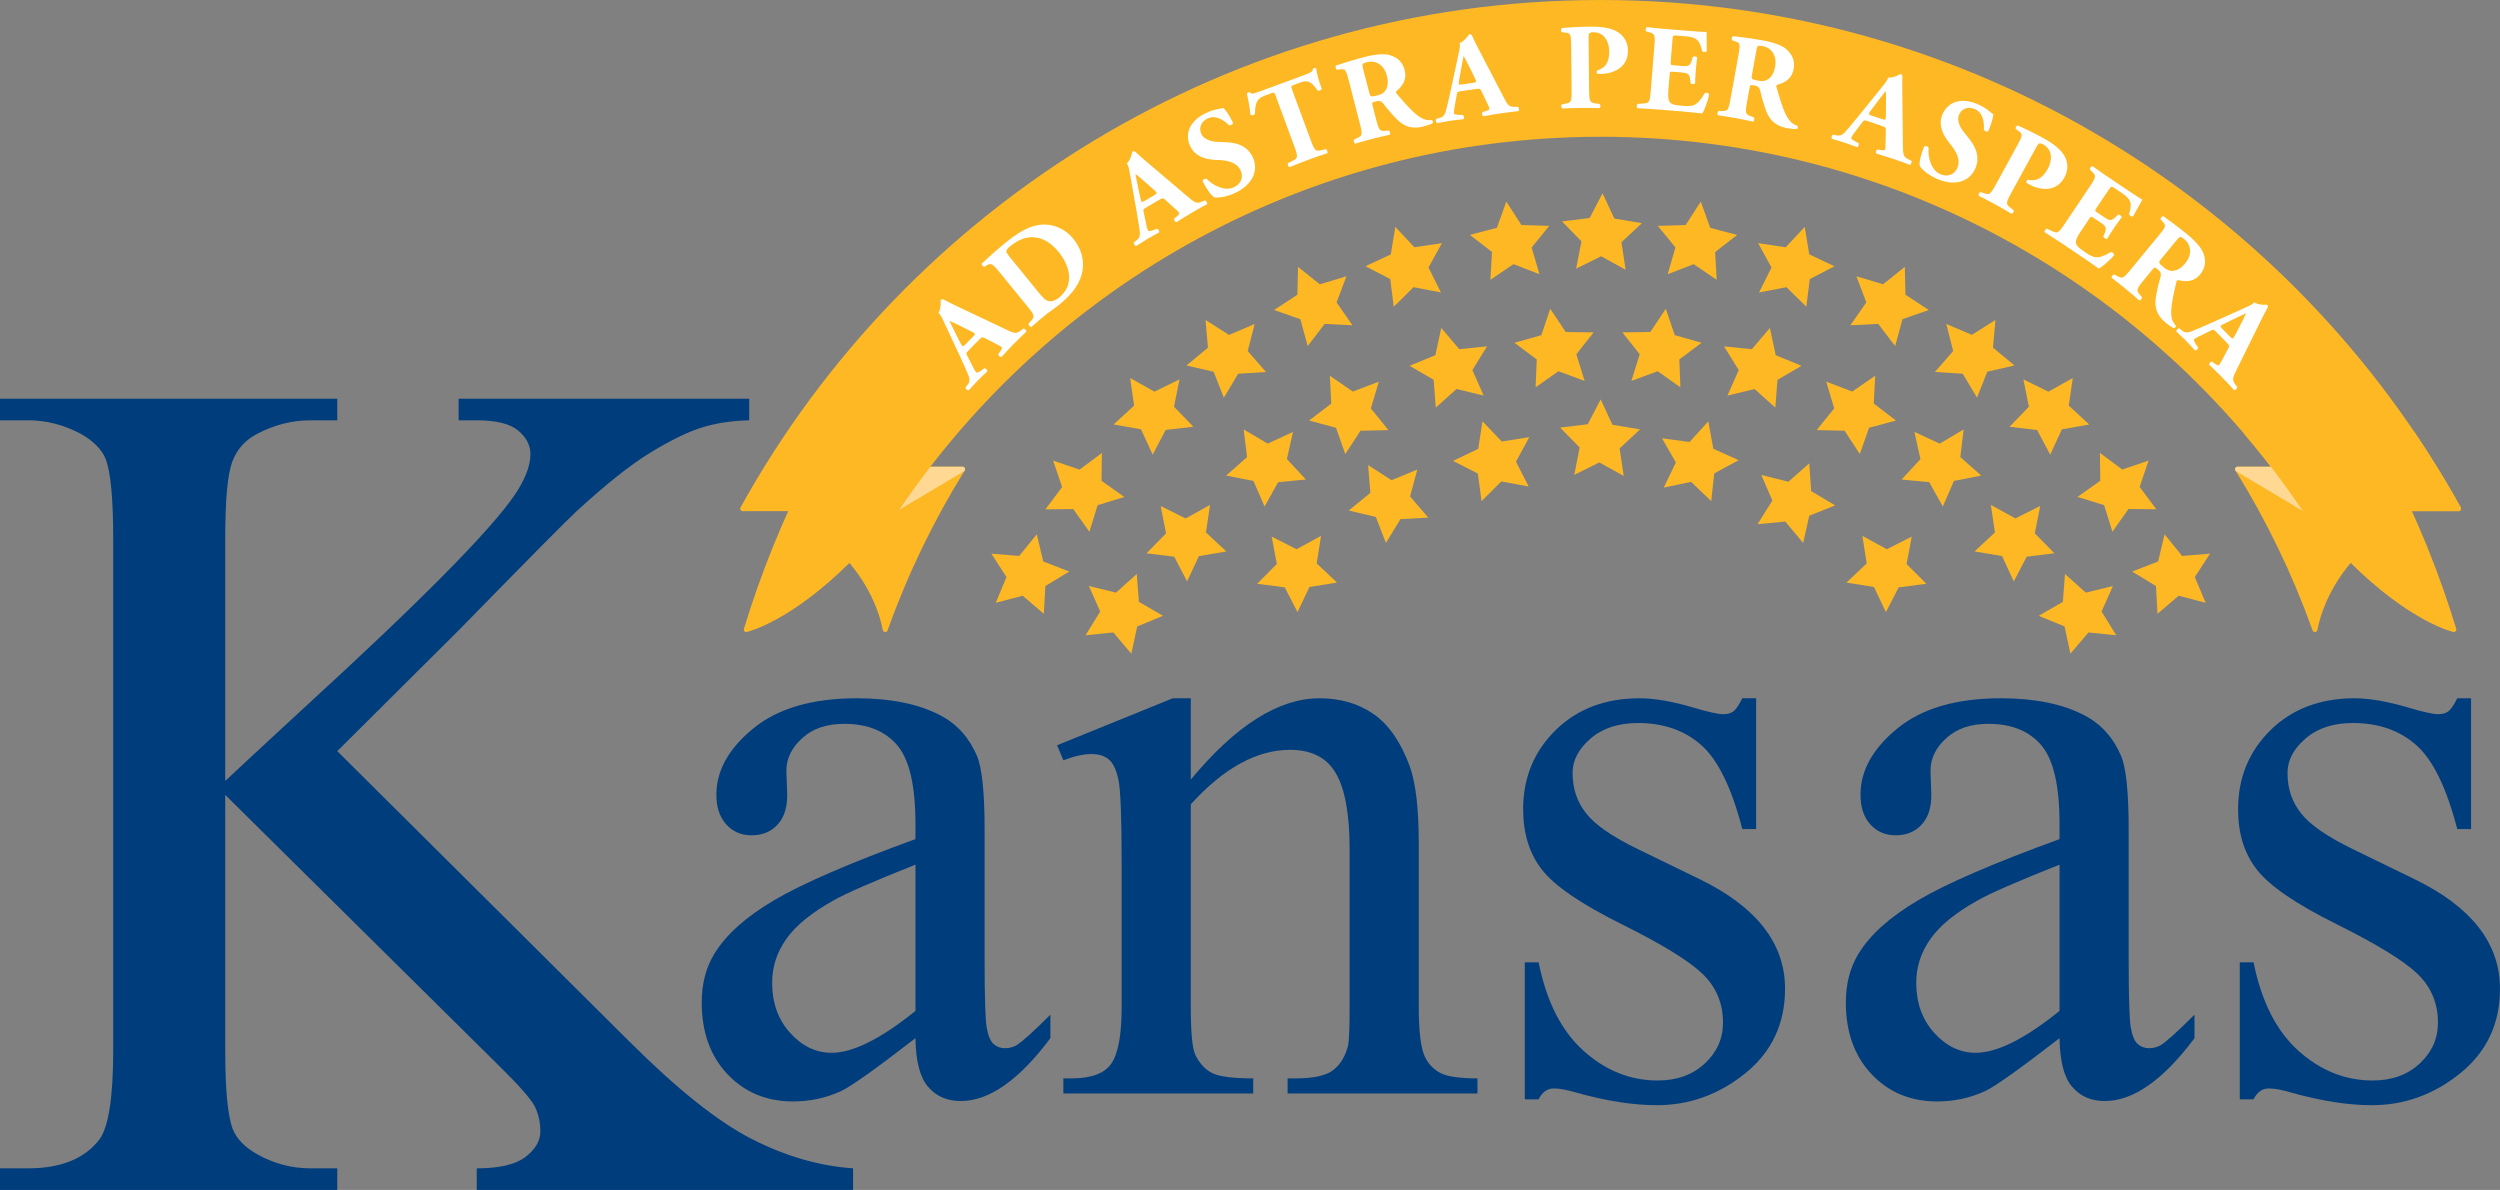 <svg xmlns:xlink="http://www.w3.org/1999/xlink" xmlns:inkscape="http://www.inkscape.org/namespaces/inkscape" xmlns:sodipodi="http://sodipodi.sourceforge.net/DTD/sodipodi-0.dtd" xmlns="http://www.w3.org/2000/svg" xmlns:svg="http://www.w3.org/2000/svg" version="1.1" width="1500" height="713.95" viewBox="0 0 211.316 100.579" id="svg272" sodipodi:docname="Kansas-logo.svg" inkscape:version="1.4.2 (f4327f4, 2025-05-13)"><rect x="0" y="0" width="211.316" height="100.579" fill="#808080" stroke="none"/><SCRIPT xmlns="" id="allow-copy_script"/>
  <defs id="defs272"/>
  <sodipodi:namedview id="namedview272" pagecolor="#ffffff" bordercolor="#000000" borderopacity="0.25" inkscape:showpageshadow="2" inkscape:pageopacity="0.0" inkscape:pagecheckerboard="true" inkscape:deskcolor="#d1d1d1" inkscape:zoom="1.4332942" inkscape:cx="-10.814249" inkscape:cy="222.21537" inkscape:window-width="2496" inkscape:window-height="1558" inkscape:window-x="-11" inkscape:window-y="-11" inkscape:window-maximized="1" inkscape:current-layer="svg272"/>
  <path d="m 194.766,42.995 h 13.049 c -1.213,-2.191 -2.528,-4.317 -3.926,-6.378 h -13.974 c 1.727,2.034 3.353,4.159 4.851,6.378" fill="#fdb824" id="path3" style="stroke-width:0.1"/>
  <path stroke-width="0.42" stroke-linecap="round" stroke-linejoin="round" fill="none" stroke="#fdb824" d="m 194.766,42.995 h 13.049 c -1.213,-2.191 -2.528,-4.317 -3.926,-6.378 h -13.974 c 1.727,2.034 3.353,4.159 4.851,6.378 z" id="path4"/>
  <path d="m 74.825,53.214 c 1.708,-4.774 3.906,-9.313 6.538,-13.555 H 68.566 c -2.211,4.313 -4.052,8.846 -5.486,13.555 0,0 3.604,-0.811 8.728,-5.936 0,0 2.346,2.465 3.017,5.936" fill="#fdb824" id="path5" style="stroke-width:0.1"/>
  <path stroke-width="0.42" stroke-linecap="round" stroke-linejoin="round" fill="none" stroke="#fdb824" d="m 74.825,53.214 c 1.708,-4.774 3.906,-9.313 6.538,-13.555 H 68.566 c -2.211,4.313 -4.052,8.846 -5.486,13.555 0,0 3.604,-0.811 8.728,-5.936 0,0 2.346,2.465 3.017,5.936 z" id="path6"/>
  <path d="M 75.826,42.954 81.362,39.66 H 68.566 l -1.597,3.294" fill="#ffd994" id="path7" style="stroke-width:0.1"/>
  <path stroke-width="0.42" stroke-linecap="round" stroke-linejoin="round" fill="none" stroke="#ffd994" d="M 75.826,42.954 81.362,39.66 H 68.566 l -1.597,3.294 z" id="path8"/>
  <path d="m 195.674,53.214 c -1.712,-4.774 -3.91,-9.313 -6.541,-13.555 h 12.799 c 2.209,4.313 4.05,8.846 5.486,13.555 0,0 -3.606,-0.811 -8.73,-5.936 0,0 -2.346,2.465 -3.014,5.936" fill="#fdb824" id="path9" style="stroke-width:0.1"/>
  <path stroke-width="0.42" stroke-linecap="round" stroke-linejoin="round" fill="none" stroke="#fdb824" d="m 195.674,53.214 c -1.712,-4.774 -3.91,-9.313 -6.541,-13.555 h 12.799 c 2.209,4.313 4.05,8.846 5.486,13.555 0,0 -3.606,-0.811 -8.73,-5.936 0,0 -2.346,2.465 -3.014,5.936 z" id="path10"/>
  <path d="m 194.666,42.954 -5.533,-3.294 h 12.799 l 1.595,3.294" fill="#ffd994" id="path11" style="stroke-width:0.1"/>
  <path stroke-width="0.42" stroke-linecap="round" stroke-linejoin="round" fill="none" stroke="#ffd994" d="m 194.666,42.954 -5.533,-3.294 h 12.799 l 1.595,3.294 z" id="path12"/>
  <path d="M 135.295,0.21 C 104.074,0.21 76.894,17.485 62.777,42.995 h 13.049 c 12.88,-19.09 34.71,-31.644 59.469,-31.644 24.763,0 46.589,12.554 59.471,31.644 h 13.048 C 193.699,17.485 166.517,0.21 135.295,0.21" fill="#fdb824" id="path13" style="stroke-width:0.1"/>
  <path stroke-width="0.42" stroke-linecap="round" stroke-linejoin="round" fill="none" stroke="#fdb824" d="M 135.295,0.21 C 104.074,0.21 76.894,17.485 62.777,42.995 h 13.049 c 12.88,-19.09 34.71,-31.644 59.469,-31.644 24.763,0 46.589,12.554 59.471,31.644 h 13.048 C 193.699,17.485 166.517,0.21 135.295,0.21" id="path14"/>
  <path d="m 82.274,28.427 c 0.167,-0.169 0.181,-0.229 -0.069,-0.358 L 81.419,27.673 C 81,27.464 80.471,27.205 80.25,27.118 c 0.112,0.227 0.365,0.766 0.596,1.211 l 0.372,0.729 c 0.133,0.262 0.192,0.247 0.374,0.063 z m -0.436,1.226 c -0.175,0.177 -0.189,0.207 -0.092,0.389 l 0.573,1.13 c 0.104,0.19 0.155,0.255 0.214,0.313 0.045,0.043 0.184,-0.008 0.423,-0.179 l 0.255,-0.185 c 0.095,0.006 0.28,0.159 0.244,0.269 -0.269,0.243 -0.53,0.509 -0.842,0.812 -0.247,0.251 -0.393,0.442 -0.726,0.782 -0.125,0.038 -0.272,-0.122 -0.28,-0.232 l 0.174,-0.221 c 0.152,-0.199 0.238,-0.404 0.073,-0.813 -0.172,-0.416 -0.388,-0.905 -0.723,-1.627 l -1.14,-2.444 c -0.299,-0.627 -0.433,-1.006 -0.669,-1.195 0.268,-0.434 0.175,-1.062 0.189,-1.077 0.094,-0.097 0.175,-0.104 0.315,-0.025 0.272,0.152 0.632,0.332 1.337,0.663 l 3.882,1.842 c 0.594,0.281 0.83,0.382 1.142,0.152 l 0.321,-0.237 c 0.081,-0.008 0.272,0.152 0.251,0.261 -0.364,0.339 -0.763,0.731 -1.14,1.114 -0.363,0.369 -0.64,0.665 -0.958,1.019 -0.125,0.038 -0.294,-0.1 -0.273,-0.239 l 0.195,-0.272 c 0.137,-0.199 0.115,-0.28 0.07,-0.323 -0.051,-0.051 -0.279,-0.173 -0.639,-0.354 l -0.831,-0.425 c -0.155,-0.079 -0.228,-0.034 -0.482,0.224" fill="#ffffff" id="path15" style="stroke-width:0.1"/>
  <path d="m 87.77,24.693 c 0.36,0.441 0.611,0.717 0.893,0.768 0.276,0.043 0.568,-0.074 0.856,-0.31 1.39,-1.132 0.857,-2.755 -0.033,-3.847 -1.179,-1.445 -2.642,-1.683 -4.095,-0.498 -0.217,0.176 -0.337,0.341 -0.333,0.444 0.005,0.104 0.121,0.263 0.324,0.512 z m -3.222,-1.61 C 83.926,22.32 83.786,22.181 83.383,22.442 l -0.165,0.108 c -0.114,0.025 -0.303,-0.208 -0.213,-0.294 0.642,-0.59 1.242,-1.133 2.093,-1.826 0.659,-0.537 1.37,-1.009 2.087,-1.26 1.359,-0.48 2.709,-0.003 3.527,1.001 0.877,1.076 1.07,2.361 0.52,3.572 -0.324,0.718 -0.897,1.358 -1.725,2.032 -0.377,0.308 -0.817,0.587 -1.106,0.823 -0.386,0.314 -0.789,0.655 -1.233,1.044 -0.104,0.005 -0.261,-0.188 -0.229,-0.281 l 0.215,-0.242 c 0.316,-0.351 0.312,-0.455 -0.29,-1.193" fill="#ffffff" id="path16" style="stroke-width:0.1"/>
  <path d="m 97.593,16.483 c 0.206,-0.121 0.234,-0.174 0.026,-0.364 l -0.658,-0.585 c -0.351,-0.31 -0.796,-0.697 -0.986,-0.837 0.049,0.248 0.155,0.834 0.263,1.323 l 0.172,0.801 c 0.061,0.288 0.122,0.289 0.344,0.157 z m -0.738,1.073 c -0.213,0.126 -0.235,0.151 -0.189,0.352 l 0.263,1.24 c 0.052,0.21 0.084,0.286 0.127,0.357 0.032,0.054 0.179,0.039 0.455,-0.064 l 0.294,-0.113 c 0.09,0.031 0.229,0.225 0.166,0.323 -0.322,0.166 -0.644,0.355 -1.023,0.568 -0.304,0.178 -0.493,0.326 -0.903,0.568 -0.129,0.005 -0.231,-0.188 -0.211,-0.296 l 0.225,-0.169 c 0.198,-0.153 0.334,-0.33 0.281,-0.767 -0.059,-0.446 -0.142,-0.974 -0.28,-1.758 l -0.472,-2.655 c -0.127,-0.683 -0.16,-1.085 -0.339,-1.328 0.37,-0.35 0.443,-0.982 0.46,-0.992 0.116,-0.069 0.196,-0.055 0.311,0.057 0.224,0.217 0.526,0.483 1.121,0.985 l 3.276,2.78 c 0.503,0.425 0.705,0.583 1.066,0.441 l 0.371,-0.146 c 0.08,0.013 0.224,0.216 0.175,0.317 -0.439,0.235 -0.925,0.511 -1.39,0.784 -0.445,0.263 -0.788,0.477 -1.187,0.737 -0.13,0.004 -0.258,-0.172 -0.203,-0.301 l 0.26,-0.214 c 0.183,-0.156 0.182,-0.24 0.151,-0.293 -0.036,-0.062 -0.226,-0.24 -0.528,-0.507 L 98.439,16.838 C 98.31,16.721 98.228,16.745 97.917,16.93" fill="#ffffff" id="path17" style="stroke-width:0.1"/>
  <path d="m 104.433,16.292 c -0.859,0.409 -1.508,0.419 -1.757,0.4 -0.276,-0.121 -0.717,-0.736 -1.019,-1.372 0.007,-0.152 0.218,-0.264 0.342,-0.196 0.476,0.518 1.51,1.08 2.305,0.703 0.691,-0.329 0.782,-0.957 0.56,-1.424 -0.36,-0.757 -1.283,-0.868 -1.977,-0.882 -0.833,-0.016 -1.838,-0.226 -2.278,-1.151 -0.51,-1.052 -0.035,-2.172 1.32,-2.816 0.308,-0.146 0.71,-0.291 1.137,-0.357 0.139,-0.02 0.232,-0.041 0.353,-0.076 0.172,0.17 0.506,0.631 0.803,1.257 0.007,0.134 -0.222,0.254 -0.351,0.201 -0.385,-0.401 -1.111,-0.892 -1.784,-0.573 -0.617,0.293 -0.763,0.855 -0.541,1.322 0.205,0.431 0.775,0.641 1.357,0.662 l 0.773,0.034 c 0.725,0.033 1.721,0.224 2.21,1.252 0.547,1.149 -0.041,2.345 -1.453,3.016" fill="#ffffff" id="path18" style="stroke-width:0.1"/>
  <path d="m 107.817,8.069 c -0.086,-0.233 -0.105,-0.282 -0.338,-0.196 l -0.602,0.222 c -0.71,0.262 -0.771,0.726 -0.801,1.544 -0.095,0.101 -0.286,0.15 -0.391,0.045 -0.044,-0.746 -0.218,-1.367 -0.29,-1.771 0.029,-0.044 0.07,-0.081 0.118,-0.099 0.049,-0.018 0.102,-0.026 0.151,-0.011 0.11,0.147 0.153,0.175 0.892,-0.098 l 3.616,-1.334 c 0.642,-0.237 0.784,-0.3 0.796,-0.537 0.032,-0.034 0.057,-0.054 0.116,-0.075 0.058,-0.022 0.14,-0.009 0.171,0.014 0.025,0.366 0.247,1.179 0.471,1.725 -0.016,0.106 -0.271,0.222 -0.349,0.163 -0.394,-0.562 -0.7,-0.969 -1.429,-0.699 l -0.583,0.215 c -0.234,0.086 -0.251,0.126 -0.158,0.379 l 1.582,4.287 c 0.333,0.904 0.421,0.96 0.879,0.857 l 0.408,-0.095 c 0.089,0.033 0.172,0.257 0.125,0.34 -0.639,0.214 -1.129,0.384 -1.566,0.545 -0.467,0.172 -0.969,0.369 -1.642,0.639 -0.099,-0.029 -0.182,-0.253 -0.125,-0.34 l 0.419,-0.21 c 0.419,-0.21 0.446,-0.319 0.112,-1.223" fill="#ffffff" id="path19" style="stroke-width:0.1"/>
  <path d="m 115.738,7.838 c 0.09,0.351 0.128,0.373 0.72,0.221 0.36,-0.093 0.549,-0.237 0.69,-0.477 0.126,-0.214 0.235,-0.584 0.082,-1.176 -0.232,-0.902 -0.913,-1.347 -1.695,-1.146 -0.412,0.106 -0.424,0.141 -0.3,0.622 z m -1.701,-0.92 c -0.258,-1.003 -0.308,-1.108 -0.743,-1.06 l -0.281,0.029 c -0.114,-0.024 -0.179,-0.275 -0.071,-0.356 0.739,-0.243 1.512,-0.485 2.463,-0.729 0.854,-0.22 1.619,-0.278 2.06,-0.145 0.669,0.191 1.099,0.615 1.264,1.257 0.229,0.892 -0.275,1.428 -0.676,1.777 -0.088,0.076 -0.072,0.137 0.006,0.234 1.008,1.174 1.612,1.82 2.199,2.107 0.316,0.144 0.592,0.137 0.745,0.109 0.103,0.027 0.142,0.177 0.107,0.25 -0.142,0.112 -0.458,0.214 -0.769,0.294 -0.923,0.238 -1.589,0.056 -2.217,-0.553 -0.457,-0.448 -0.815,-0.881 -1.182,-1.353 -0.19,-0.24 -0.371,-0.278 -0.621,-0.214 -0.351,0.09 -0.366,0.115 -0.315,0.316 l 0.318,1.233 c 0.237,0.923 0.315,0.978 0.788,0.942 l 0.283,-0.019 c 0.083,0.031 0.146,0.272 0.091,0.351 -0.538,0.116 -1.001,0.225 -1.484,0.348 -0.5,0.13 -0.939,0.253 -1.455,0.407 -0.095,-0.039 -0.158,-0.28 -0.09,-0.351 l 0.258,-0.119 c 0.43,-0.197 0.472,-0.282 0.235,-1.205" fill="#ffffff" id="path20" style="stroke-width:0.1"/>
  <path d="m 124.54,6.999 c 0.236,-0.034 0.282,-0.073 0.162,-0.327 L 124.314,5.88 c -0.208,-0.419 -0.474,-0.945 -0.598,-1.147 -0.047,0.248 -0.171,0.831 -0.255,1.325 l -0.144,0.807 c -0.052,0.29 0.004,0.313 0.26,0.276 z m -1.088,0.715 c -0.247,0.036 -0.276,0.051 -0.309,0.255 l -0.225,1.247 c -0.032,0.214 -0.029,0.298 -0.017,0.38 0.008,0.061 0.15,0.103 0.445,0.112 l 0.315,0.007 c 0.073,0.062 0.128,0.295 0.033,0.361 -0.363,0.033 -0.732,0.087 -1.163,0.14 -0.349,0.051 -0.581,0.116 -1.052,0.185 -0.121,-0.045 -0.143,-0.262 -0.083,-0.354 l 0.272,-0.072 c 0.242,-0.066 0.434,-0.178 0.55,-0.604 0.115,-0.436 0.237,-0.956 0.406,-1.735 l 0.565,-2.637 c 0.141,-0.681 0.264,-1.065 0.189,-1.358 0.475,-0.185 0.781,-0.743 0.801,-0.746 0.134,-0.019 0.203,0.023 0.267,0.17 0.125,0.286 0.303,0.647 0.666,1.337 l 1.984,3.814 c 0.306,0.584 0.432,0.806 0.821,0.812 l 0.398,0.004 c 0.069,0.042 0.125,0.285 0.043,0.36 -0.496,0.052 -1.051,0.123 -1.583,0.201 -0.513,0.075 -0.912,0.144 -1.382,0.234 -0.12,-0.045 -0.171,-0.257 -0.07,-0.356 l 0.32,-0.099 c 0.229,-0.076 0.26,-0.153 0.25,-0.215 -0.009,-0.072 -0.118,-0.307 -0.296,-0.669 l -0.405,-0.841 c -0.076,-0.156 -0.162,-0.165 -0.52,-0.112" fill="#ffffff" id="path21" style="stroke-width:0.1"/>
  <path d="m 132.805,3.976 c -0.01,-1.046 -0.032,-1.17 -0.468,-1.217 L 132.016,2.72 c -0.094,-0.051 -0.097,-0.278 0.018,-0.352 0.681,-0.058 1.49,-0.108 2.39,-0.117 0.88,-0.008 1.46,0.089 1.898,0.251 0.632,0.232 1.271,0.774 1.281,1.779 0.015,1.698 -1.69,1.963 -2.24,1.968 -0.123,0.001 -0.216,0.002 -0.33,-0.007 -0.084,-0.051 -0.105,-0.216 -0.035,-0.279 0.858,-0.278 1.027,-0.89 1.019,-1.657 -0.006,-0.766 -0.408,-1.59 -1.34,-1.581 -0.383,0.004 -0.402,0.118 -0.399,0.532 l 0.044,4.369 c 0.01,0.963 0.072,1.045 0.539,1.113 l 0.331,0.049 c 0.115,0.05 0.118,0.288 0.005,0.352 -0.58,-0.015 -1.089,-0.021 -1.585,-0.016 -0.497,0.005 -0.994,0.021 -1.553,0.047 -0.114,-0.061 -0.137,-0.299 -0.023,-0.352 l 0.289,-0.055 c 0.465,-0.087 0.526,-0.16 0.517,-1.123" fill="#ffffff" id="path22" style="stroke-width:0.1"/>
  <path d="m 141.22,5.188 c -0.025,0.289 -0.016,0.31 0.263,0.333 l 0.712,0.057 c 0.538,0.044 0.668,-0.018 0.811,-0.505 l 0.072,-0.254 c 0.078,-0.077 0.337,-0.056 0.38,0.041 -0.047,0.329 -0.087,0.7 -0.118,1.092 -0.033,0.392 -0.052,0.764 -0.059,1.096 -0.059,0.089 -0.318,0.078 -0.383,-0.02 l -0.03,-0.263 c -0.064,-0.503 -0.18,-0.596 -0.716,-0.639 l -0.714,-0.058 c -0.277,-0.023 -0.29,-0.013 -0.314,0.296 l -0.1,1.228 c -0.038,0.475 -0.023,0.808 0.086,0.994 0.119,0.197 0.309,0.295 1.063,0.356 0.897,0.073 1.25,0.07 1.912,-1.049 0.092,-0.108 0.346,-0.045 0.378,0.082 -0.086,0.533 -0.4,1.349 -0.567,1.616 -0.546,-0.065 -1.535,-0.156 -2.382,-0.225 l -1.342,-0.108 c -0.495,-0.041 -1.001,-0.071 -1.777,-0.113 -0.077,-0.069 -0.057,-0.316 0.03,-0.361 l 0.49,-0.034 c 0.47,-0.034 0.538,-0.091 0.614,-1.04 l 0.313,-3.849 c 0.076,-0.939 0.019,-1.006 -0.437,-1.137 L 139.15,2.652 c -0.088,-0.07 -0.057,-0.306 0.05,-0.36 0.484,0.06 0.989,0.112 1.484,0.151 l 2.189,0.178 c 0.659,0.054 1.248,0.091 1.384,0.081 -0.003,0.166 0.01,0.915 0.005,1.611 -0.051,0.11 -0.29,0.111 -0.386,0.01 -0.084,-0.371 -0.204,-0.691 -0.326,-0.847 -0.18,-0.212 -0.48,-0.361 -0.985,-0.402 L 141.74,3.007 C 141.399,2.979 141.397,3 141.367,3.382" fill="#ffffff" id="path23" style="stroke-width:0.1"/>
  <path d="m 148.087,6.325 c -0.065,0.357 -0.039,0.393 0.563,0.502 0.366,0.066 0.598,0.013 0.827,-0.146 0.204,-0.142 0.456,-0.433 0.566,-1.034 0.166,-0.918 -0.268,-1.608 -1.063,-1.752 -0.418,-0.076 -0.445,-0.049 -0.534,0.441 z m -1.162,-1.548 c 0.185,-1.02 0.183,-1.136 -0.233,-1.275 l -0.269,-0.09 c -0.093,-0.07 -0.047,-0.325 0.085,-0.354 0.774,0.088 1.578,0.191 2.546,0.366 0.867,0.157 1.588,0.424 1.934,0.729 0.527,0.454 0.742,1.019 0.624,1.672 -0.165,0.907 -0.847,1.184 -1.358,1.334 -0.111,0.033 -0.123,0.094 -0.092,0.215 0.426,1.489 0.705,2.33 1.119,2.836 0.227,0.262 0.481,0.372 0.633,0.409 0.082,0.068 0.055,0.221 -0.008,0.273 -0.176,0.042 -0.506,0.003 -0.822,-0.054 -0.938,-0.17 -1.47,-0.613 -1.784,-1.429 -0.23,-0.6 -0.373,-1.142 -0.51,-1.725 -0.074,-0.297 -0.223,-0.408 -0.477,-0.455 -0.356,-0.064 -0.381,-0.047 -0.417,0.157 l -0.228,1.254 c -0.17,0.938 -0.122,1.021 0.324,1.186 l 0.265,0.1 c 0.063,0.064 0.018,0.309 -0.065,0.357 -0.536,-0.118 -1.004,-0.213 -1.492,-0.302 -0.512,-0.091 -0.962,-0.163 -1.495,-0.239 -0.072,-0.075 -0.027,-0.32 0.064,-0.357 l 0.284,-10e-4 c 0.474,0.002 0.548,-0.058 0.718,-0.997" fill="#ffffff" id="path24" style="stroke-width:0.1"/>
  <path d="m 159.114,10.078 c 0.227,0.075 0.286,0.062 0.292,-0.219 l 0.01,-0.882 c 0.004,-0.468 0.005,-1.057 -0.015,-1.293 -0.154,0.199 -0.528,0.664 -0.827,1.067 l -0.49,0.655 c -0.178,0.236 -0.139,0.282 0.106,0.364 z m -1.293,0.146 c -0.236,-0.078 -0.269,-0.078 -0.391,0.088 l -0.762,1.013 c -0.125,0.176 -0.162,0.252 -0.187,0.33 -0.021,0.059 0.088,0.16 0.346,0.301 l 0.278,0.148 c 0.037,0.089 -0.019,0.321 -0.134,0.337 -0.337,-0.134 -0.691,-0.252 -1.1,-0.4 -0.334,-0.111 -0.569,-0.157 -1.022,-0.308 -0.087,-0.095 -0.01,-0.298 0.085,-0.354 l 0.276,0.059 c 0.246,0.049 0.468,0.036 0.763,-0.291 0.298,-0.337 0.642,-0.746 1.144,-1.365 l 1.695,-2.099 c 0.432,-0.543 0.714,-0.831 0.779,-1.126 0.507,0.05 1.032,-0.31 1.052,-0.304 0.127,0.043 0.17,0.112 0.159,0.272 -0.015,0.312 -0.019,0.714 -0.006,1.494 l 0.049,4.297 c 0.01,0.658 0.023,0.913 0.366,1.094 l 0.355,0.183 c 0.043,0.069 -0.017,0.311 -0.124,0.341 -0.466,-0.177 -0.993,-0.364 -1.504,-0.535 -0.491,-0.164 -0.877,-0.282 -1.337,-0.413 -0.087,-0.095 -0.038,-0.308 0.095,-0.351 l 0.332,0.056 c 0.239,0.036 0.301,-0.019 0.32,-0.078 0.024,-0.069 0.035,-0.327 0.038,-0.73 l 0.016,-0.934 c 0.003,-0.173 -0.069,-0.219 -0.412,-0.334" fill="#ffffff" id="path25" style="stroke-width:0.1"/>
  <path d="m 163.732,15.121 c -0.871,-0.382 -1.304,-0.865 -1.453,-1.066 -0.09,-0.288 0.087,-1.024 0.369,-1.669 0.12,-0.094 0.342,-0.008 0.373,0.129 -0.081,0.7 0.172,1.85 0.979,2.203 0.702,0.307 1.236,-0.035 1.444,-0.51 0.336,-0.767 -0.186,-1.538 -0.63,-2.071 -0.533,-0.641 -1.034,-1.538 -0.622,-2.477 0.459,-1.075 1.617,-1.449 2.992,-0.847 0.313,0.137 0.685,0.345 1.015,0.625 0.106,0.092 0.184,0.148 0.288,0.217 -0.014,0.242 -0.143,0.795 -0.422,1.43 -0.097,0.094 -0.338,-0.001 -0.382,-0.133 0.051,-0.554 -0.055,-1.425 -0.736,-1.724 -0.627,-0.274 -1.147,-0.016 -1.354,0.459 -0.19,0.436 0.023,1.004 0.388,1.458 l 0.482,0.606 c 0.45,0.57 0.958,1.448 0.503,2.491 -0.512,1.167 -1.801,1.506 -3.234,0.879" fill="#ffffff" id="path26" style="stroke-width:0.1"/>
  <path d="m 170.459,12.386 c 0.502,-0.918 0.544,-1.037 0.187,-1.291 l -0.262,-0.191 c -0.057,-0.09 0.053,-0.29 0.187,-0.299 0.625,0.283 1.354,0.635 2.145,1.067 0.772,0.423 1.231,0.792 1.534,1.146 0.44,0.513 0.73,1.297 0.249,2.179 -0.816,1.491 -2.434,0.889 -2.917,0.625 -0.11,-0.06 -0.19,-0.104 -0.285,-0.168 -0.049,-0.085 0.013,-0.241 0.106,-0.261 0.884,0.177 1.331,-0.275 1.701,-0.948 0.367,-0.672 0.419,-1.588 -0.399,-2.036 -0.337,-0.183 -0.409,-0.094 -0.608,0.27 l -2.098,3.836 c -0.463,0.845 -0.447,0.948 -0.073,1.235 l 0.265,0.205 c 0.075,0.1 -0.039,0.309 -0.168,0.309 -0.5,-0.297 -0.94,-0.55 -1.377,-0.788 -0.436,-0.239 -0.876,-0.469 -1.377,-0.719 -0.07,-0.109 0.026,-0.328 0.15,-0.319 l 0.279,0.094 c 0.45,0.151 0.54,0.117 1.001,-0.728" fill="#ffffff" id="path27" style="stroke-width:0.1"/>
  <path d="m 177.223,17.557 c -0.161,0.24 -0.163,0.263 0.068,0.419 l 0.593,0.399 c 0.446,0.3 0.59,0.309 0.954,-0.046 l 0.188,-0.185 c 0.105,-0.029 0.32,0.115 0.311,0.221 -0.203,0.263 -0.418,0.567 -0.637,0.894 -0.221,0.326 -0.419,0.642 -0.587,0.929 -0.095,0.048 -0.316,-0.088 -0.325,-0.205 l 0.102,-0.244 c 0.192,-0.47 0.135,-0.608 -0.312,-0.909 l -0.593,-0.398 c -0.232,-0.156 -0.246,-0.153 -0.42,0.105 l -0.687,1.023 c -0.265,0.395 -0.416,0.693 -0.411,0.908 0.008,0.23 0.125,0.409 0.753,0.83 0.748,0.503 1.057,0.673 2.182,0.019 0.132,-0.048 0.324,0.131 0.289,0.257 -0.335,0.424 -1.009,0.981 -1.285,1.132 -0.444,-0.323 -1.263,-0.886 -1.968,-1.359 l -1.117,-0.751 c -0.413,-0.277 -0.84,-0.552 -1.496,-0.968 -0.034,-0.097 0.104,-0.304 0.203,-0.3 l 0.444,0.211 c 0.427,0.2 0.514,0.183 1.044,-0.608 l 2.154,-3.205 c 0.526,-0.782 0.508,-0.869 0.173,-1.205 l -0.185,-0.188 c -0.043,-0.103 0.099,-0.295 0.22,-0.289 0.392,0.289 0.807,0.58 1.22,0.857 l 1.821,1.224 c 0.551,0.37 1.046,0.691 1.169,0.749 -0.084,0.143 -0.439,0.802 -0.783,1.406 -0.098,0.072 -0.306,-0.044 -0.341,-0.179 0.107,-0.364 0.16,-0.703 0.13,-0.898 -0.054,-0.273 -0.242,-0.55 -0.663,-0.832 l -0.687,-0.462 c -0.284,-0.191 -0.296,-0.174 -0.509,0.144" fill="#ffffff" id="path28" style="stroke-width:0.1"/>
  <path d="m 182.666,21.902 c -0.23,0.28 -0.226,0.324 0.245,0.712 0.288,0.237 0.515,0.303 0.792,0.276 0.248,-0.025 0.61,-0.155 0.999,-0.627 0.592,-0.72 0.549,-1.532 -0.073,-2.045 -0.328,-0.27 -0.365,-0.259 -0.681,0.125 z m -0.261,-1.917 c 0.659,-0.799 0.716,-0.9 0.418,-1.224 l -0.189,-0.21 c -0.047,-0.106 0.117,-0.306 0.246,-0.266 0.632,0.453 1.282,0.934 2.042,1.559 0.68,0.558 1.178,1.143 1.331,1.576 0.24,0.654 0.15,1.251 -0.271,1.763 -0.585,0.711 -1.314,0.62 -1.834,0.502 -0.113,-0.026 -0.152,0.022 -0.184,0.143 -0.354,1.506 -0.519,2.375 -0.406,3.019 0.071,0.338 0.239,0.557 0.352,0.664 0.039,0.099 -0.059,0.219 -0.139,0.234 -0.173,-0.049 -0.443,-0.244 -0.691,-0.447 -0.735,-0.606 -0.982,-1.251 -0.861,-2.116 0.093,-0.634 0.232,-1.177 0.398,-1.752 0.08,-0.295 0.005,-0.465 -0.194,-0.629 -0.28,-0.23 -0.31,-0.228 -0.441,-0.067 l -0.808,0.983 c -0.606,0.735 -0.604,0.831 -0.297,1.191 l 0.182,0.217 c 0.024,0.087 -0.134,0.279 -0.229,0.28 -0.411,-0.364 -0.773,-0.675 -1.156,-0.99 -0.401,-0.329 -0.759,-0.611 -1.188,-0.937 -0.023,-0.1 0.134,-0.292 0.231,-0.28 l 0.248,0.138 c 0.413,0.232 0.507,0.215 1.112,-0.52" fill="#ffffff" id="path29" style="stroke-width:0.1"/>
  <path d="m 188.519,28.48 c 0.168,0.17 0.225,0.185 0.358,-0.063 l 0.41,-0.782 c 0.215,-0.416 0.483,-0.942 0.572,-1.161 -0.228,0.108 -0.771,0.354 -1.22,0.578 l -0.736,0.361 c -0.265,0.13 -0.249,0.189 -0.068,0.373 z m -1.222,-0.455 c -0.174,-0.178 -0.202,-0.192 -0.387,-0.098 l -1.14,0.556 c -0.191,0.101 -0.257,0.152 -0.317,0.21 -0.043,0.044 0.007,0.183 0.173,0.427 l 0.181,0.258 c -0.008,0.095 -0.162,0.277 -0.272,0.24 -0.241,-0.273 -0.501,-0.539 -0.8,-0.856 -0.248,-0.251 -0.437,-0.399 -0.772,-0.739 -0.036,-0.125 0.127,-0.27 0.236,-0.277 l 0.219,0.178 c 0.197,0.155 0.401,0.244 0.814,0.086 0.418,-0.166 0.91,-0.375 1.638,-0.699 l 2.464,-1.105 c 0.632,-0.288 1.015,-0.417 1.206,-0.651 0.431,0.275 1.061,0.191 1.076,0.206 0.095,0.095 0.102,0.176 0.02,0.315 -0.155,0.27 -0.341,0.628 -0.684,1.329 l -1.902,3.857 c -0.291,0.592 -0.396,0.825 -0.17,1.142 l 0.231,0.324 c 0.007,0.081 -0.154,0.271 -0.265,0.249 -0.335,-0.369 -0.719,-0.775 -1.098,-1.159 -0.364,-0.369 -0.655,-0.65 -1.005,-0.976 -0.036,-0.124 0.104,-0.292 0.244,-0.269 l 0.269,0.2 c 0.197,0.14 0.278,0.119 0.323,0.075 0.051,-0.05 0.176,-0.277 0.362,-0.635 l 0.439,-0.825 c 0.082,-0.153 0.038,-0.227 -0.216,-0.485" fill="#ffffff" id="path30" style="stroke-width:0.1"/>
  <path d="m 137.409,22.802 -2.071,-1.141 -2.113,1.046 0.451,-2.312 -1.646,-1.681 2.339,-0.287 1.09,-2.091 0.996,2.138 2.328,0.39 -1.728,1.608" fill="#fdb824" id="path31" style="stroke-width:0.1"/>
  <path d="m 145.107,23.654 -1.948,-1.325 -2.197,0.852 0.655,-2.263 -1.489,-1.825 2.353,-0.072 1.281,-1.982 0.796,2.221 2.274,0.598 -1.858,1.445" fill="#fdb824" id="path32" style="stroke-width:0.1"/>
  <path d="M 152.684,25.929 151,24.275 l -2.314,0.447 1.052,-2.109 -1.13,-2.062 2.323,0.351 1.615,-1.719 0.387,2.323 2.131,1 -2.091,1.086" fill="#fdb824" id="path33" style="stroke-width:0.1"/>
  <path d="m 160.19,29.255 -1.429,-1.875 -2.354,0.115 1.343,-1.936 -0.835,-2.206 2.256,0.677 1.837,-1.474 0.053,2.355 1.97,1.292 -2.221,0.777" fill="#fdb824" id="path34" style="stroke-width:0.1"/>
  <path d="m 167.109,33.609 -1.21,-2.021 -2.35,-0.146 1.547,-1.776 -0.588,-2.284 2.166,0.922 1.995,-1.263 -0.21,2.346 1.819,1.502 -2.297,0.528" fill="#fdb824" id="path35" style="stroke-width:0.1"/>
  <path d="m 176.598,35.884 -2.314,0.404 -0.989,2.141 -1.104,-2.081 -2.334,-0.275 1.637,-1.691 -0.463,-2.312 2.113,1.037 2.059,-1.153 -0.339,2.331" fill="#fdb824" id="path36" style="stroke-width:0.1"/>
  <path d="m 182.27,43.047 -2.355,-0.026 -1.36,1.925 -0.702,-2.25 -2.251,-0.697 1.927,-1.363 -0.033,-2.355 1.888,1.407 2.225,-0.759 -0.75,2.232" fill="#fdb824" id="path37" style="stroke-width:0.1"/>
  <path d="m 170.218,49.141 -0.993,-2.14 -2.325,-0.391 1.726,-1.605 -0.347,-2.33 2.067,1.144 2.106,-1.048 -0.455,2.312 1.653,1.684 -2.34,0.286" fill="#fdb824" id="path38" style="stroke-width:0.1"/>
  <path d="m 164.223,42.814 -1.155,-2.06 -2.337,-0.22 1.597,-1.727 -0.51,-2.299 2.138,0.99 2.025,-1.201 -0.28,2.341 1.768,1.559 -2.31,0.455" fill="#fdb824" id="path39" style="stroke-width:0.1"/>
  <path d="m 157.206,38.382 -1.289,-1.974 -2.358,-0.055 1.482,-1.835 -0.679,-2.258 2.201,0.838 1.942,-1.338 -0.121,2.352 1.874,1.433 -2.274,0.613" fill="#fdb824" id="path40" style="stroke-width:0.1"/>
  <path d="m 150.06,34.454 -1.751,-1.571 -2.297,0.556 0.957,-2.156 -1.241,-2.005 2.347,0.238 1.527,-1.794 0.494,2.3 2.181,0.898 -2.031,1.184" fill="#fdb824" id="path41" style="stroke-width:0.1"/>
  <path d="m 152.416,45.894 -1.514,-1.809 -2.343,0.221 1.254,-1.996 -0.933,-2.163 2.285,0.575 1.766,-1.556 0.162,2.349 2.025,1.204 -2.187,0.875" fill="#fdb824" id="path42" style="stroke-width:0.1"/>
  <path d="m 144.644,42.359 -1.702,-1.629 -2.311,0.483 1.023,-2.123 -1.172,-2.043 2.331,0.314 1.584,-1.747 0.422,2.318 2.145,0.965 -2.066,1.119" fill="#fdb824" id="path43" style="stroke-width:0.1"/>
  <path d="m 142.039,32.735 -1.924,-1.357 -2.218,0.818 0.702,-2.251 -1.464,-1.85 2.361,-0.034 1.308,-1.961 0.758,2.232 2.27,0.637 -1.884,1.412" fill="#fdb824" id="path44" style="stroke-width:0.1"/>
  <path d="m 125.982,23.652 1.946,-1.325 2.198,0.852 -0.663,-2.261 1.49,-1.826 -2.354,-0.074 -1.276,-1.98 -0.794,2.216 -2.281,0.601 1.865,1.444" fill="#fdb824" id="path45" style="stroke-width:0.1"/>
  <path d="m 117.807,25.928 1.677,-1.654 2.313,0.447 -1.053,-2.107 1.136,-2.064 -2.329,0.349 -1.609,-1.717 -0.385,2.322 -2.137,0.999 2.094,1.087" fill="#fdb824" id="path46" style="stroke-width:0.1"/>
  <path d="m 110.536,29.255 1.426,-1.874 2.355,0.114 -1.342,-1.938 0.835,-2.204 -2.257,0.677 -1.837,-1.474 -0.053,2.358 -1.97,1.289 2.225,0.78" fill="#fdb824" id="path47" style="stroke-width:0.1"/>
  <path d="m 103.448,33.613 1.211,-2.022 2.351,-0.146 -1.545,-1.775 0.589,-2.285 -2.17,0.923 -1.986,-1.262 0.204,2.343 -1.815,1.503 2.296,0.531" fill="#fdb824" id="path48" style="stroke-width:0.1"/>
  <path d="m 94.128,35.878 2.319,0.408 0.985,2.141 1.1,-2.085 2.343,-0.272 -1.64,-1.691 0.462,-2.312 -2.115,1.037 -2.054,-1.153 0.334,2.334" fill="#fdb824" id="path49" style="stroke-width:0.1"/>
  <path d="m 88.364,43.054 2.355,-0.026 1.362,1.921 0.698,-2.247 2.253,-0.697 -1.924,-1.361 0.033,-2.358 -1.891,1.409 -2.231,-0.76 0.757,2.232" fill="#fdb824" id="path50" style="stroke-width:0.1"/>
  <path d="m 84.166,50.953 2.277,-0.6 1.788,1.531 0.13,-2.349 2.017,-1.226 -2.198,-0.851 -0.544,-2.295 -1.49,1.829 -2.348,-0.193 1.277,1.979" fill="#fdb824" id="path51" style="stroke-width:0.1"/>
  <path d="m 91.758,53.697 2.343,-0.238 1.528,1.791 0.496,-2.3 2.18,-0.898 -2.037,-1.181 -0.181,-2.353 -1.756,1.575 -2.29,-0.558 0.954,2.155" fill="#fdb824" id="path52" style="stroke-width:0.1"/>
  <path d="m 106.261,49.344 2.335,0.305 1.078,2.092 1.008,-2.125 2.329,-0.373 -1.713,-1.618 0.363,-2.33 -2.069,1.13 -2.102,-1.068 0.435,2.317" fill="#fdb824" id="path53" style="stroke-width:0.1"/>
  <path d="m 162.823,49.344 -2.337,0.305 -1.077,2.092 -1.009,-2.125 -2.327,-0.373 1.712,-1.618 -0.364,-2.33 2.071,1.13 2.099,-1.068 -0.432,2.317" fill="#fdb824" id="path54" style="stroke-width:0.1"/>
  <path d="m 178.877,53.697 -2.345,-0.238 -1.527,1.791 -0.496,-2.3 -2.181,-0.898 2.038,-1.181 0.181,-2.353 1.756,1.575 2.291,-0.558 -0.955,2.155" fill="#fdb824" id="path55" style="stroke-width:0.1"/>
  <path d="m 186.434,50.953 -2.279,-0.6 -1.789,1.531 -0.13,-2.349 -2.015,-1.226 2.198,-0.851 0.544,-2.295 1.487,1.829 2.352,-0.193 -1.281,1.979" fill="#fdb824" id="path56" style="stroke-width:0.1"/>
  <path d="m 100.341,49.144 0.995,-2.138 2.323,-0.393 -1.723,-1.606 0.343,-2.329 -2.06,1.145 -2.112,-1.049 0.456,2.312 -1.653,1.683 2.34,0.287" fill="#fdb824" id="path57" style="stroke-width:0.1"/>
  <path d="m 106.89,42.814 1.147,-2.058 2.346,-0.224 -1.604,-1.726 0.512,-2.299 -2.134,0.991 -2.033,-1.198 0.285,2.338 -1.765,1.557 2.308,0.457" fill="#fdb824" id="path58" style="stroke-width:0.1"/>
  <path d="m 113.71,38.382 1.288,-1.971 2.358,-0.058 -1.481,-1.833 0.674,-2.26 -2.202,0.838 -1.939,-1.338 0.119,2.354 -1.874,1.431 2.277,0.616" fill="#fdb824" id="path59" style="stroke-width:0.1"/>
  <path d="m 121.361,34.451 1.756,-1.571 2.292,0.558 -0.952,-2.157 1.236,-2.007 -2.346,0.239 -1.522,-1.795 -0.499,2.303 -2.179,0.897 2.034,1.183" fill="#fdb824" id="path60" style="stroke-width:0.1"/>
  <path d="m 117.148,45.893 1.225,-2.012 2.351,-0.128 -1.534,-1.787 0.608,-2.276 -2.175,0.9 -1.98,-1.276 0.188,2.347 -1.828,1.491 2.292,0.544" fill="#fdb824" id="path61" style="stroke-width:0.1"/>
  <path d="m 125.229,42.362 1.667,-1.666 2.315,0.425 -1.072,-2.097 1.124,-2.072 -2.326,0.367 -1.627,-1.707 -0.361,2.327 -2.129,1.019 2.099,1.068" fill="#fdb824" id="path62" style="stroke-width:0.1"/>
  <path d="m 129.8,32.735 1.928,-1.355 2.214,0.82 -0.698,-2.254 1.459,-1.851 -2.358,-0.031 -1.306,-1.963 -0.759,2.233 -2.269,0.636 1.884,1.414" fill="#fdb824" id="path63" style="stroke-width:0.1"/>
  <path d="m 137.248,40.229 -2.067,-1.141 -2.112,1.049 0.451,-2.313 -1.65,-1.682 2.336,-0.284 1.092,-2.093 0.998,2.137 2.33,0.392 -1.727,1.605" fill="#fdb824" id="path64" style="stroke-width:0.1"/>
  <path d="m 28.509,63.49 24.659,24.515 c 4.043,4.041 7.496,6.797 10.358,8.26 2.86,1.465 5.722,2.291 8.581,2.49 v 1.824 H 40.296 v -1.824 c 1.906,0 3.28,-0.319 4.118,-0.962 0.84,-0.641 1.258,-1.356 1.258,-2.145 0,-0.79 -0.156,-1.496 -0.469,-2.121 -0.313,-0.624 -1.339,-1.791 -3.082,-3.501 L 19.039,67.19 v 21.552 c 0,3.387 0.213,5.624 0.642,6.709 0.327,0.822 1.017,1.529 2.071,2.119 1.412,0.792 2.91,1.185 4.488,1.185 h 2.269 v 1.824 H 0 v -1.824 h 2.367 c 2.763,0 4.767,-0.804 6.019,-2.418 0.79,-1.05 1.183,-3.58 1.183,-7.595 V 45.539 C 9.569,42.153 9.357,39.901 8.927,38.782 8.598,37.993 7.925,37.303 6.905,36.711 5.459,35.923 3.948,35.527 2.367,35.527 H 0 v -1.825 h 28.509 v 1.825 H 26.24 c -1.546,0 -3.042,0.377 -4.488,1.136 -1.02,0.524 -1.727,1.315 -2.12,2.366 -0.396,1.053 -0.593,3.222 -0.593,6.51 v 20.468 c 0.657,-0.623 2.91,-2.712 6.757,-6.264 9.767,-8.941 15.668,-14.91 17.706,-17.903 0.889,-1.314 1.333,-2.466 1.333,-3.451 0,-0.758 -0.348,-1.422 -1.038,-1.999 -0.69,-0.574 -1.857,-0.863 -3.501,-0.863 h -1.53 v -1.825 h 24.562 v 1.825 c -1.448,0.033 -2.763,0.231 -3.944,0.591 -1.185,0.362 -2.632,1.06 -4.341,2.097 -1.711,1.036 -3.815,2.705 -6.314,5.004 -0.724,0.658 -4.061,4.03 -10.011,10.112" fill="#003d7d" id="path65" style="stroke-width:0.1"/>
  <path d="M 77.381,85.449 V 73.085 c -3.566,1.417 -5.869,2.42 -6.908,3.013 -1.866,1.039 -3.201,2.123 -4.003,3.259 -0.803,1.132 -1.204,2.372 -1.204,3.719 0,1.699 0.507,3.11 1.523,4.232 1.015,1.122 2.184,1.681 3.508,1.681 1.794,0 4.156,-1.178 7.084,-3.54 m 0,2.303 c -3.331,2.574 -5.42,4.063 -6.271,4.463 -1.275,0.591 -2.634,0.886 -4.073,0.886 -2.245,0 -4.091,-0.766 -5.546,-2.303 -1.449,-1.535 -2.177,-3.554 -2.177,-6.06 0,-1.581 0.356,-2.948 1.063,-4.107 0.968,-1.605 2.651,-3.118 5.047,-4.533 2.398,-1.419 6.383,-3.14 11.957,-5.174 v -1.275 c 0,-3.234 -0.515,-5.453 -1.541,-6.657 -1.027,-1.205 -2.522,-1.809 -4.482,-1.809 -1.487,0 -2.669,0.404 -3.541,1.204 -0.898,0.804 -1.347,1.727 -1.347,2.766 l 0.072,2.052 c 0,1.088 -0.278,1.926 -0.834,2.516 -0.555,0.591 -1.28,0.886 -2.178,0.886 -0.874,0 -1.589,-0.306 -2.144,-0.921 -0.555,-0.614 -0.833,-1.452 -0.833,-2.515 0,-2.033 1.04,-3.898 3.121,-5.598 2.075,-1.701 4.993,-2.55 8.747,-2.55 2.88,0 5.242,0.485 7.083,1.454 1.395,0.733 2.422,1.876 3.084,3.435 0.425,1.016 0.637,3.095 0.637,6.234 v 11.017 c 0,3.094 0.06,4.988 0.177,5.683 0.119,0.698 0.313,1.164 0.586,1.4 0.271,0.238 0.583,0.354 0.939,0.354 0.377,0 0.708,-0.081 0.99,-0.247 0.497,-0.306 1.453,-1.17 2.868,-2.585 v 1.984 c -2.644,3.54 -5.17,5.314 -7.579,5.314 -1.157,0 -2.078,-0.403 -2.762,-1.205 -0.686,-0.803 -1.04,-2.174 -1.063,-4.109" fill="#003d7d" id="path66" style="stroke-width:0.1"/>
  <path d="m 100.653,65.894 c 3.801,-4.58 7.428,-6.871 10.876,-6.871 1.768,0 3.294,0.443 4.567,1.331 1.278,0.882 2.292,2.343 3.049,4.373 0.517,1.416 0.778,3.589 0.778,6.517 v 13.851 c 0,2.053 0.168,3.449 0.497,4.179 0.259,0.59 0.68,1.052 1.259,1.382 0.578,0.333 1.647,0.496 3.205,0.496 v 1.275 h -16.047 v -1.275 h 0.674 c 1.509,0 2.565,-0.231 3.169,-0.69 0.601,-0.462 1.021,-1.14 1.257,-2.037 0.094,-0.356 0.142,-1.465 0.142,-3.33 V 71.812 c 0,-2.952 -0.383,-5.097 -1.152,-6.43 -0.764,-1.335 -2.06,-2.002 -3.878,-2.002 -2.813,0 -5.611,1.535 -8.396,4.606 v 17.109 c 0,2.195 0.13,3.554 0.389,4.074 0.33,0.682 0.784,1.187 1.362,1.505 0.579,0.319 1.757,0.478 3.526,0.478 v 1.275 H 89.884 v -1.275 h 0.709 c 1.653,0 2.768,-0.419 3.347,-1.257 0.579,-0.837 0.869,-2.438 0.869,-4.8 V 73.052 c 0,-3.899 -0.09,-6.27 -0.266,-7.121 -0.179,-0.849 -0.451,-1.429 -0.815,-1.735 -0.367,-0.307 -0.857,-0.46 -1.469,-0.46 -0.663,0 -1.453,0.177 -2.375,0.529 l -0.53,-1.273 9.775,-3.969 h 1.524" fill="#003d7d" id="path67" style="stroke-width:0.1"/>
  <path d="m 148.44,59.023 v 11.053 h -1.169 c -0.898,-3.472 -2.048,-5.834 -3.455,-7.084 -1.406,-1.252 -3.191,-1.878 -5.363,-1.878 -1.653,0 -2.99,0.436 -4.005,1.311 -1.016,0.873 -1.522,1.84 -1.522,2.903 0,1.323 0.376,2.458 1.132,3.401 0.732,0.968 2.219,1.996 4.465,3.083 l 5.17,2.515 c 4.792,2.338 7.191,5.419 7.191,9.244 0,2.952 -1.117,5.331 -3.344,7.138 -2.235,1.806 -4.733,2.709 -7.495,2.709 -1.983,0 -4.25,-0.352 -6.802,-1.063 -0.779,-0.234 -1.414,-0.352 -1.915,-0.352 -0.539,0 -0.968,0.306 -1.275,0.919 h -1.167 V 81.34 h 1.167 c 0.665,3.307 1.927,5.798 3.793,7.477 1.864,1.673 3.956,2.513 6.272,2.513 1.629,0 2.954,-0.479 3.981,-1.435 1.03,-0.958 1.541,-2.11 1.541,-3.455 0,-1.627 -0.572,-2.998 -1.716,-4.109 -1.146,-1.109 -3.43,-2.515 -6.854,-4.214 -3.426,-1.702 -5.67,-3.234 -6.733,-4.606 -1.06,-1.347 -1.591,-3.046 -1.591,-5.102 0,-2.668 0.916,-4.898 2.747,-6.694 1.828,-1.794 4.196,-2.692 7.1,-2.692 1.275,0 2.822,0.272 4.639,0.815 1.203,0.354 2.008,0.531 2.408,0.531 0.382,0 0.674,-0.082 0.888,-0.247 0.212,-0.165 0.456,-0.531 0.743,-1.099" fill="#003d7d" id="path68" style="stroke-width:0.1"/>
  <path d="M 174.086,85.449 V 73.085 c -3.565,1.417 -5.869,2.42 -6.905,3.013 -1.868,1.039 -3.203,2.123 -4.003,3.259 -0.804,1.132 -1.205,2.372 -1.205,3.719 0,1.699 0.507,3.11 1.521,4.232 1.016,1.122 2.187,1.681 3.508,1.681 1.794,0 4.154,-1.178 7.084,-3.54 m 0,2.303 c -3.331,2.574 -5.418,4.063 -6.27,4.463 -1.275,0.591 -2.634,0.886 -4.072,0.886 -2.244,0 -4.093,-0.766 -5.546,-2.303 -1.449,-1.535 -2.175,-3.554 -2.175,-6.06 0,-1.581 0.352,-2.948 1.062,-4.107 0.964,-1.605 2.651,-3.118 5.046,-4.533 2.399,-1.419 6.381,-3.14 11.955,-5.174 v -1.275 c 0,-3.234 -0.513,-5.453 -1.541,-6.657 -1.024,-1.205 -2.521,-1.809 -4.481,-1.809 -1.485,0 -2.669,0.404 -3.542,1.204 -0.898,0.804 -1.344,1.727 -1.344,2.766 l 0.07,2.052 c 0,1.088 -0.279,1.926 -0.836,2.516 -0.554,0.591 -1.282,0.886 -2.176,0.886 -0.874,0 -1.588,-0.306 -2.142,-0.921 -0.557,-0.614 -0.833,-1.452 -0.833,-2.515 0,-2.033 1.039,-3.898 3.117,-5.598 2.079,-1.701 4.996,-2.55 8.751,-2.55 2.879,0 5.239,0.485 7.084,1.454 1.392,0.733 2.419,1.876 3.082,3.435 0.423,1.016 0.634,3.095 0.634,6.234 v 11.017 c 0,3.094 0.061,4.988 0.178,5.683 0.12,0.698 0.314,1.164 0.586,1.4 0.27,0.238 0.583,0.354 0.939,0.354 0.377,0 0.708,-0.081 0.994,-0.247 0.493,-0.306 1.447,-1.17 2.867,-2.585 v 1.984 c -2.646,3.54 -5.174,5.314 -7.582,5.314 -1.158,0 -2.078,-0.403 -2.76,-1.205 -0.689,-0.803 -1.039,-2.174 -1.065,-4.109" fill="#003d7d" id="path69" style="stroke-width:0.1"/>
  <path d="m 208.871,59.023 v 11.053 h -1.169 c -0.897,-3.472 -2.048,-5.834 -3.453,-7.084 -1.406,-1.252 -3.192,-1.878 -5.368,-1.878 -1.653,0 -2.987,0.436 -4.002,1.311 -1.016,0.873 -1.524,1.84 -1.524,2.903 0,1.323 0.377,2.458 1.134,3.401 0.733,0.968 2.221,1.996 4.464,3.083 l 5.17,2.515 c 4.795,2.338 7.193,5.419 7.193,9.244 0,2.952 -1.117,5.331 -3.349,7.138 -2.232,1.806 -4.727,2.709 -7.489,2.709 -1.987,0 -4.252,-0.352 -6.802,-1.063 -0.783,-0.234 -1.417,-0.352 -1.914,-0.352 -0.544,0 -0.97,0.306 -1.276,0.919 h -1.167 V 81.34 h 1.167 c 0.663,3.307 1.924,5.798 3.791,7.477 1.863,1.673 3.957,2.513 6.27,2.513 1.628,0 2.959,-0.479 3.983,-1.435 1.03,-0.958 1.541,-2.11 1.541,-3.455 0,-1.627 -0.57,-2.998 -1.713,-4.109 -1.15,-1.109 -3.434,-2.515 -6.857,-4.214 -3.426,-1.702 -5.67,-3.234 -6.733,-4.606 -1.059,-1.347 -1.591,-3.046 -1.591,-5.102 0,-2.668 0.915,-4.898 2.743,-6.694 1.832,-1.794 4.197,-2.692 7.102,-2.692 1.276,0 2.823,0.272 4.64,0.815 1.204,0.354 2.008,0.531 2.409,0.531 0.38,0 0.673,-0.082 0.888,-0.247 0.214,-0.165 0.459,-0.531 0.743,-1.099" fill="#003d7d" id="path70" style="stroke-width:0.1"/>
</svg>